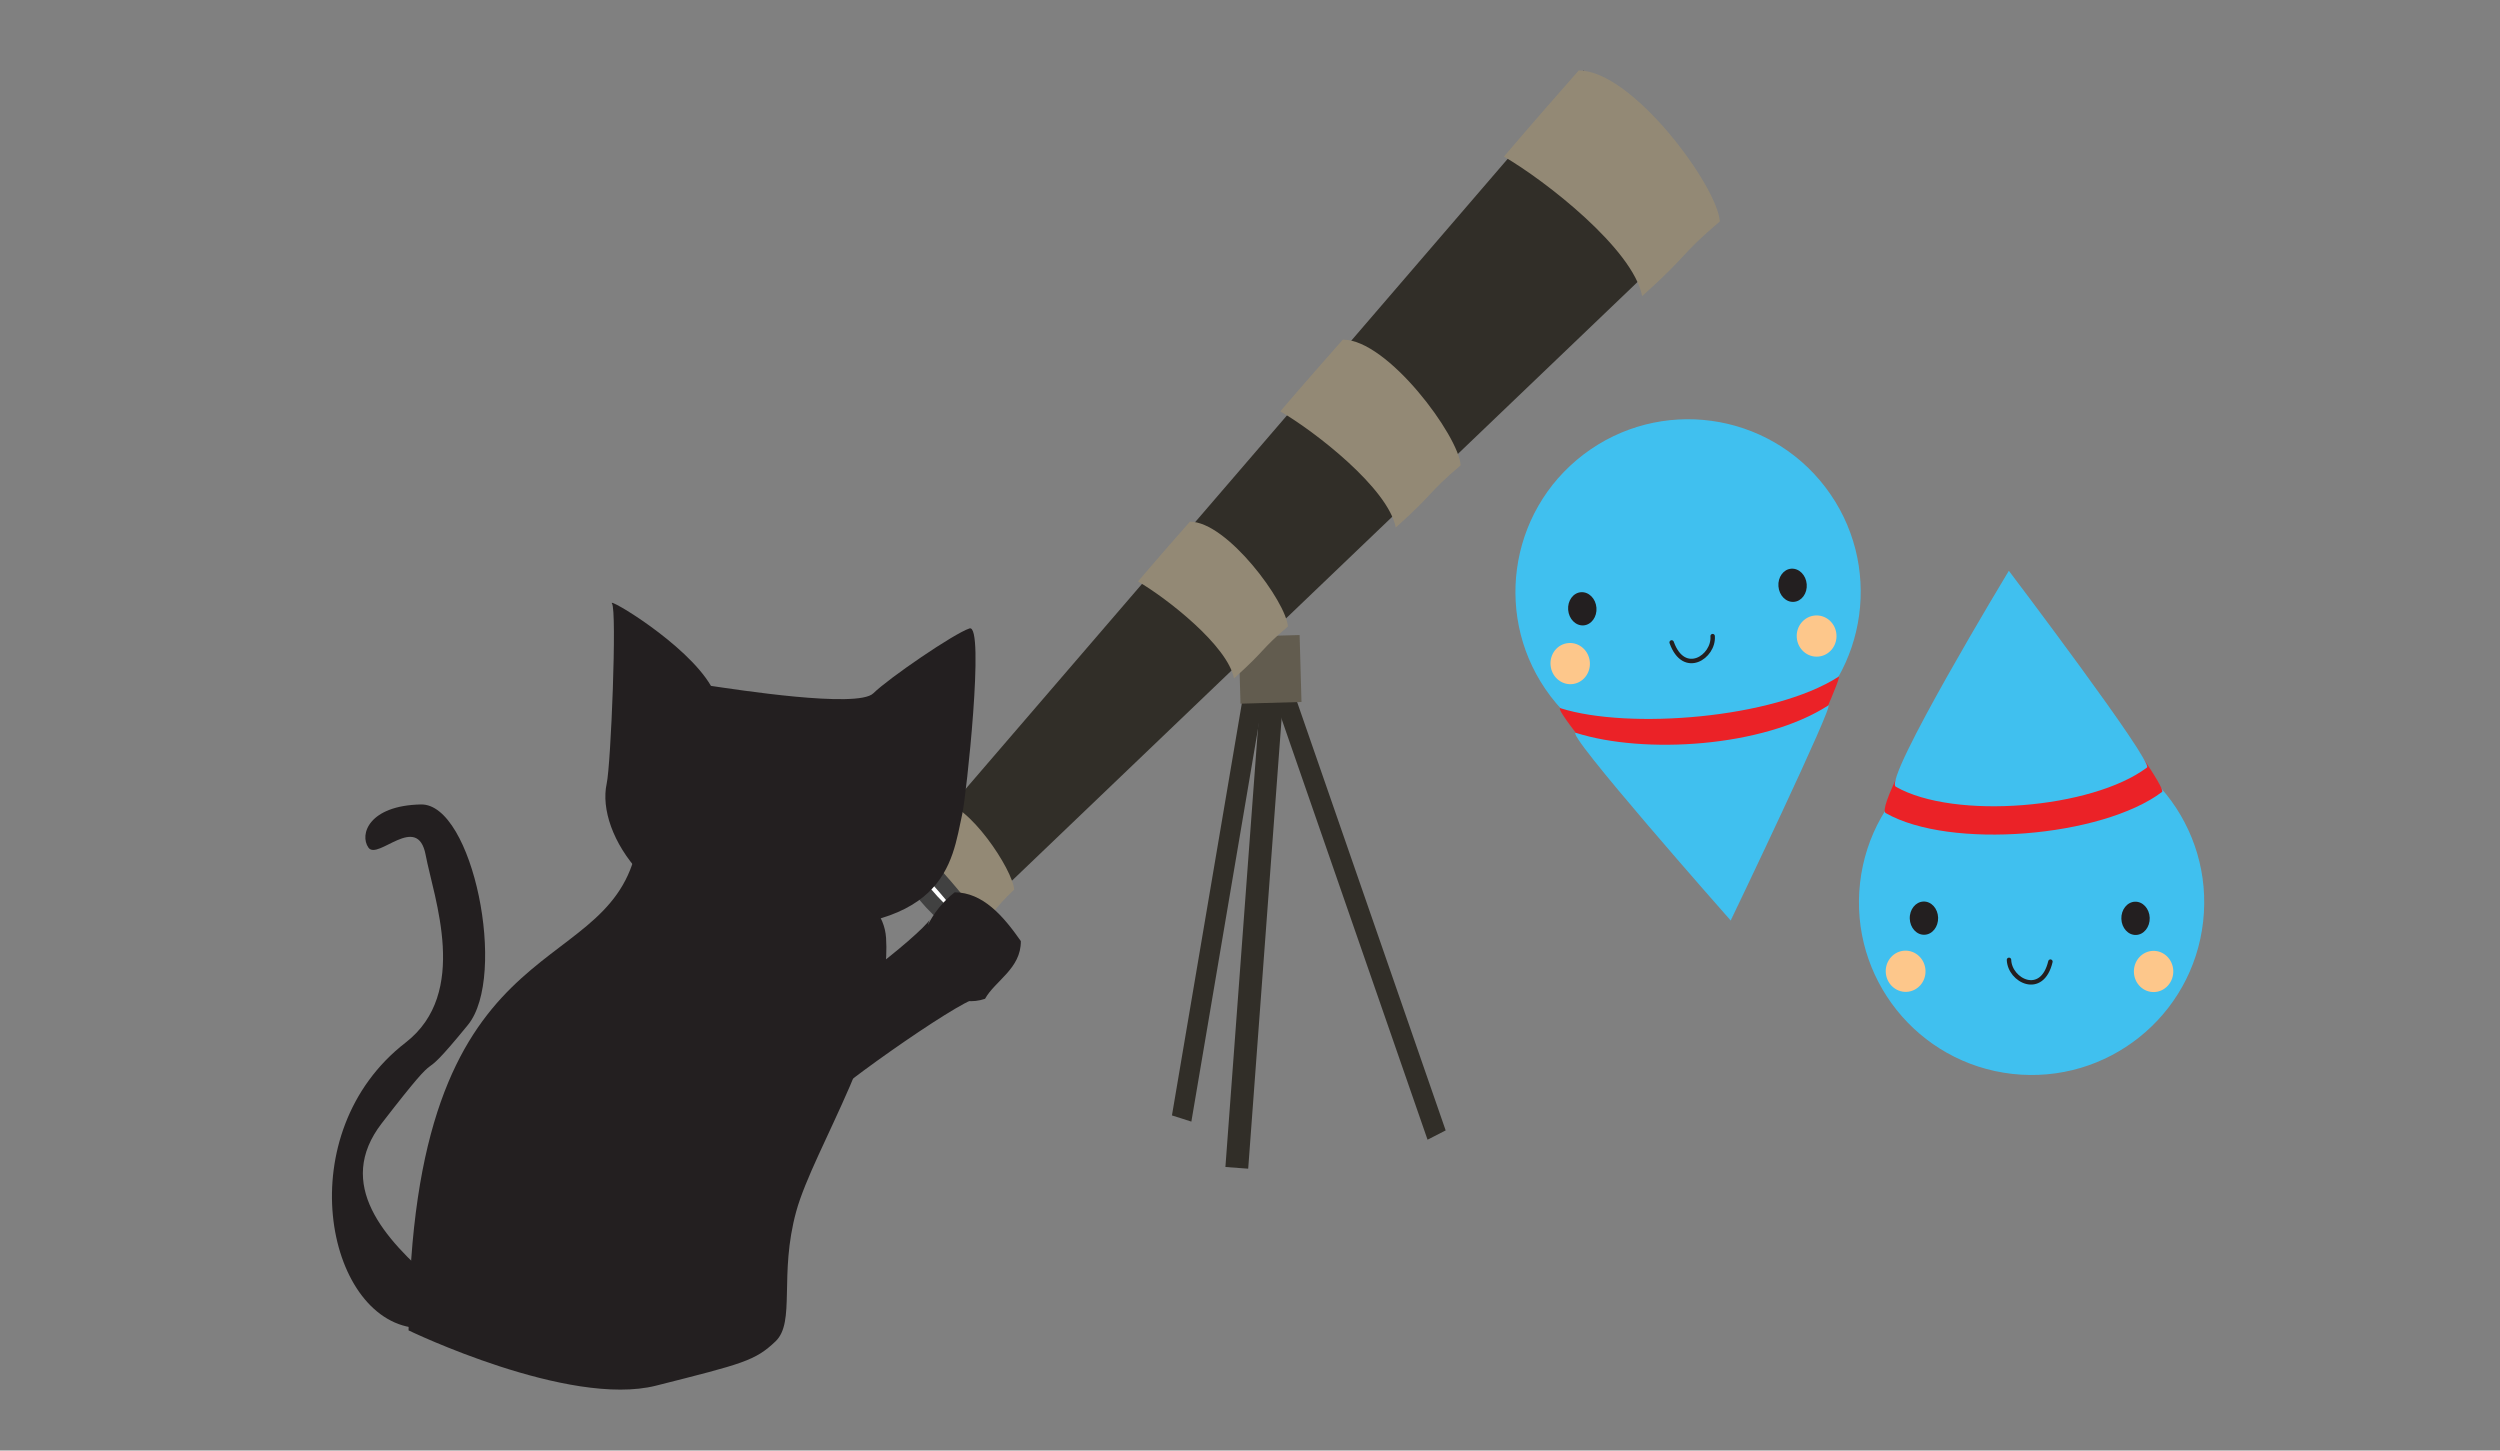 <?xml version="1.0" encoding="utf-8"?>
<!-- Generator: Adobe Illustrator 15.0.0, SVG Export Plug-In . SVG Version: 6.00 Build 0)  -->
<!DOCTYPE svg PUBLIC "-//W3C//DTD SVG 1.1//EN" "http://www.w3.org/Graphics/SVG/1.1/DTD/svg11.dtd">
<svg version="1.1" id="Layer_1" xmlns="http://www.w3.org/2000/svg" xmlns:xlink="http://www.w3.org/1999/xlink" x="0px" y="0px"
	 width="732px" height="424.713px" viewBox="0 0 732 424.713" enable-background="new 0 0 732 424.713" xml:space="preserve">
<rect x="0" y="0" width="732" height="424.713" fill="#808080" stroke="none"/>
<g>
	<polygon fill="#312E28" points="272.564,242.824 463.704,20.639 502.147,60.866 288.769,265.07 	"/>
	
		<rect x="363.908" y="203.237" transform="matrix(0.997 0.074 -0.074 0.997 21.319 -26.573)" fill="#312E28" width="6.693" height="139.131"/>
	<polygon fill="#312E28" points="348.831,328.405 343.146,326.593 366.091,191.317 371.779,193.124 	"/>
	<polygon fill="#312E28" points="417.986,333.706 423.29,330.985 378.338,201.346 373.02,204.067 	"/>
	
		<rect x="362.703" y="186.299" transform="matrix(1 -0.028 0.028 1 -5.253 10.295)" fill="#625C4F" width="17.861" height="19.601"/>
	<path fill="#938975" d="M440.352,45.849c12.087,7.001,37.839,27.08,40.475,40.867c14.018-12.61,10.699-11.603,22.736-21.883
		c-0.623-10.209-25.593-44.274-41.313-44.194C448.623,36.076,440.352,45.849,440.352,45.849z"/>
	<path fill="#938975" d="M264.465,249.071c6.237,4.112,19.578,15.819,21.047,23.73c7.061-7.098,5.377-6.548,11.443-12.331
		c-0.404-5.842-13.463-25.555-21.507-25.642C268.604,243.552,264.465,249.071,264.465,249.071z"/>
	<path fill="#938975" d="M333.203,170.255c8.385,4.861,26.273,18.811,28.106,28.385c9.737-8.762,7.433-8.053,15.786-15.203
		c-0.425-7.082-17.768-30.747-28.692-30.689C338.938,163.468,333.203,170.255,333.203,170.255z"/>
	<path fill="#938975" d="M374.866,120.451c10.086,5.824,31.613,22.538,33.813,34.015c11.72-10.505,8.954-9.663,19.009-18.232
		c-0.512-8.501-21.375-36.86-34.509-36.787C381.775,112.314,374.866,120.451,374.866,120.451z"/>
	<path fill="#FFFFFF" stroke="#414141" stroke-width="4.641" stroke-miterlimit="10" d="M265.141,248.674
		c-4.088,3.342,13.047,24.424,19.958,23.322C287.886,271.565,266.757,247.342,265.141,248.674z"/>
</g>
<g>
	<path fill="#40C0EF" d="M544.621,258.53c-3.133,27.741,16.81,52.765,44.563,55.905c27.744,3.123,52.77-16.824,55.89-44.573
		c3.132-27.729-16.808-52.762-44.554-55.885C572.77,210.838,547.748,230.792,544.621,258.53"/>
	<path fill="#231F20" d="M621.134,269.033c0.082,2.687,2.007,4.807,4.297,4.721c2.298-0.07,4.083-2.327,4.007-5.006
		c-0.092-2.692-2.021-4.809-4.309-4.729C622.838,264.098,621.043,266.349,621.134,269.033"/>
	<path fill="#231F20" d="M559.177,268.982c0.091,2.685,2.007,4.796,4.304,4.714c2.297-0.067,4.075-2.32,4.001-5.01
		c-0.087-2.69-2.01-4.803-4.298-4.716C560.891,264.055,559.094,266.288,559.177,268.982"/>
	<path fill="none" stroke="#231F20" stroke-width="1.3" stroke-linecap="round" stroke-miterlimit="10" d="M600.362,281.564
		c-2.464,10.391-11.943,5.563-12.126-0.52"/>
	<path fill="#FDC78B" d="M624.807,284.644c0.099,3.327,2.763,5.947,5.96,5.827c3.177-0.101,5.671-2.904,5.573-6.22
		c-0.102-3.339-2.773-5.95-5.955-5.836C627.193,278.518,624.695,281.315,624.807,284.644"/>
	<path fill="#FDC78B" d="M552.145,284.566c0.114,3.332,2.81,5.958,6.03,5.854c3.218-0.109,5.739-2.886,5.614-6.219
		c-0.115-3.334-2.81-5.947-6.027-5.849C554.547,278.454,552.027,281.232,552.145,284.566"/>
	<path fill="#EB2227" d="M588.557,168.514c0,0-40.61,67.15-36.418,69.556c18.859,10.781,63.285,7.078,80.902-6.186
		C635.271,230.192,588.557,168.514,588.557,168.514"/>
	<path fill="#40C0EF" d="M588.193,167.123c0,0-36.921,61.05-33.105,63.231c17.135,9.8,57.532,6.436,73.549-5.625
		C630.659,223.202,588.193,167.123,588.193,167.123"/>
	<path fill="#40C0EF" d="M534.507,142.71c16.893,22.225,12.581,53.933-9.648,70.83c-22.219,16.904-53.93,12.58-70.834-9.643
		c-16.893-22.223-12.569-53.938,9.648-70.832C485.904,116.171,517.614,120.488,534.507,142.71"/>
	<path fill="#231F20" d="M467.44,177.938c0.208,2.682-1.481,4.996-3.764,5.175c-2.291,0.169-4.313-1.864-4.519-4.539
		c-0.217-2.687,1.464-4.996,3.746-5.174C465.193,173.225,467.227,175.26,467.44,177.938"/>
	<path fill="#231F20" d="M529.006,171.054c0.213,2.685-1.479,4.996-3.757,5.17c-2.295,0.181-4.307-1.856-4.524-4.54
		c-0.207-2.687,1.467-4.993,3.745-5.17C526.758,166.347,528.796,168.374,529.006,171.054"/>
	<path fill="none" stroke="#231F20" stroke-width="1.3" stroke-linecap="round" stroke-miterlimit="10" d="M489.459,188.103
		c3.602,10.053,12.479,4.215,12.002-1.846"/>
	<path fill="#FDC78B" d="M465.51,193.86c0.258,3.318-2.096,6.211-5.29,6.458c-3.167,0.239-5.966-2.26-6.219-5.583
		c-0.268-3.324,2.093-6.212,5.276-6.45C462.455,188.034,465.247,190.532,465.51,193.86"/>
	<path fill="#FDC78B" d="M537.71,185.776c0.257,3.32-2.129,6.224-5.351,6.475c-3.207,0.258-6.013-2.227-6.264-5.561
		c-0.256-3.318,2.144-6.218,5.354-6.475C534.652,179.959,537.465,182.45,537.71,185.776"/>
	<path fill="#EB2227" d="M506.788,269.282c0,0-54.411-63.357-49.805-61.899c19.778,6.271,62.271,3.05,81.361-9.251
		C540.692,196.622,506.788,269.282,506.788,269.282"/>
	<path fill="#40C0EF" d="M506.758,269.537c0,0-49.832-56.39-45.224-54.927c19.79,6.27,54.676,4.246,73.766-8.045
		C537.645,205.054,506.758,269.537,506.758,269.537"/>
</g>
<g>
	<path fill="#231F20" d="M186.123,249.602c-9.373,38.829-65.645,20.226-66.497,139.935c0,0,46.889,22.658,72.466,16.181
		c25.577-6.468,28.99-7.279,34.96-12.944c5.967-5.661,0.967-19.441,6.079-38.053c5.111-18.608,28.021-52.542,26.313-80.048
		C257.743,247.168,186.123,249.602,186.123,249.602"/>
	<path fill="#231F20" d="M177.641,229.425c1.211-5.512,3.064-50.738,1.539-52.73c-1.523-1.987,21.741,11.702,28.99,24.132
		c6.854,0.99,42.941,6.661,47.513,2.194c4.566-4.473,23.616-17.519,28.184-19.016c4.568-1.489-1,49.253-2.072,54.127
		c-3.241,14.715-4.379,36.106-57.518,33.625C191.256,270.22,174.402,244.135,177.641,229.425"/>
	<path fill="#231F20" d="M127.347,375.492c-14.698-12.731-29.424-28.68-15.535-46.639c20.876-27.014,7.811-7.471,25.191-28.749
		c11.673-14.287,1.432-64.884-13.761-64.561c-15.194,0.313-18.072,8.771-15.365,12.637c2.708,3.862,14.376-10.425,16.754,2.146
		c2.375,12.575,12.929,40.398-5.868,54.941c-34.144,26.416-23.535,80.725,2.664,83.524"/>
	<path fill="#231F20" d="M272.291,269.204c-3.007,4.674-31.111,27.216-46.29,33.083c-5.897,4.278,14.8,18.821,12.177,23.494
		c2.623-4.673,42.296-32.536,47.521-33.383C280.474,293.245,269.284,273.878,272.291,269.204"/>
	<path fill="#231F20" d="M268.684,283.778c-0.141-8.696,3.923-17.107,10.843-22.508c8.286,0.044,14.252,6.95,19.373,14.278
		c0.091,8.056-7.614,11.672-10.475,16.901C281.187,294.943,273.749,290.469,268.684,283.778"/>
</g>
</svg>
